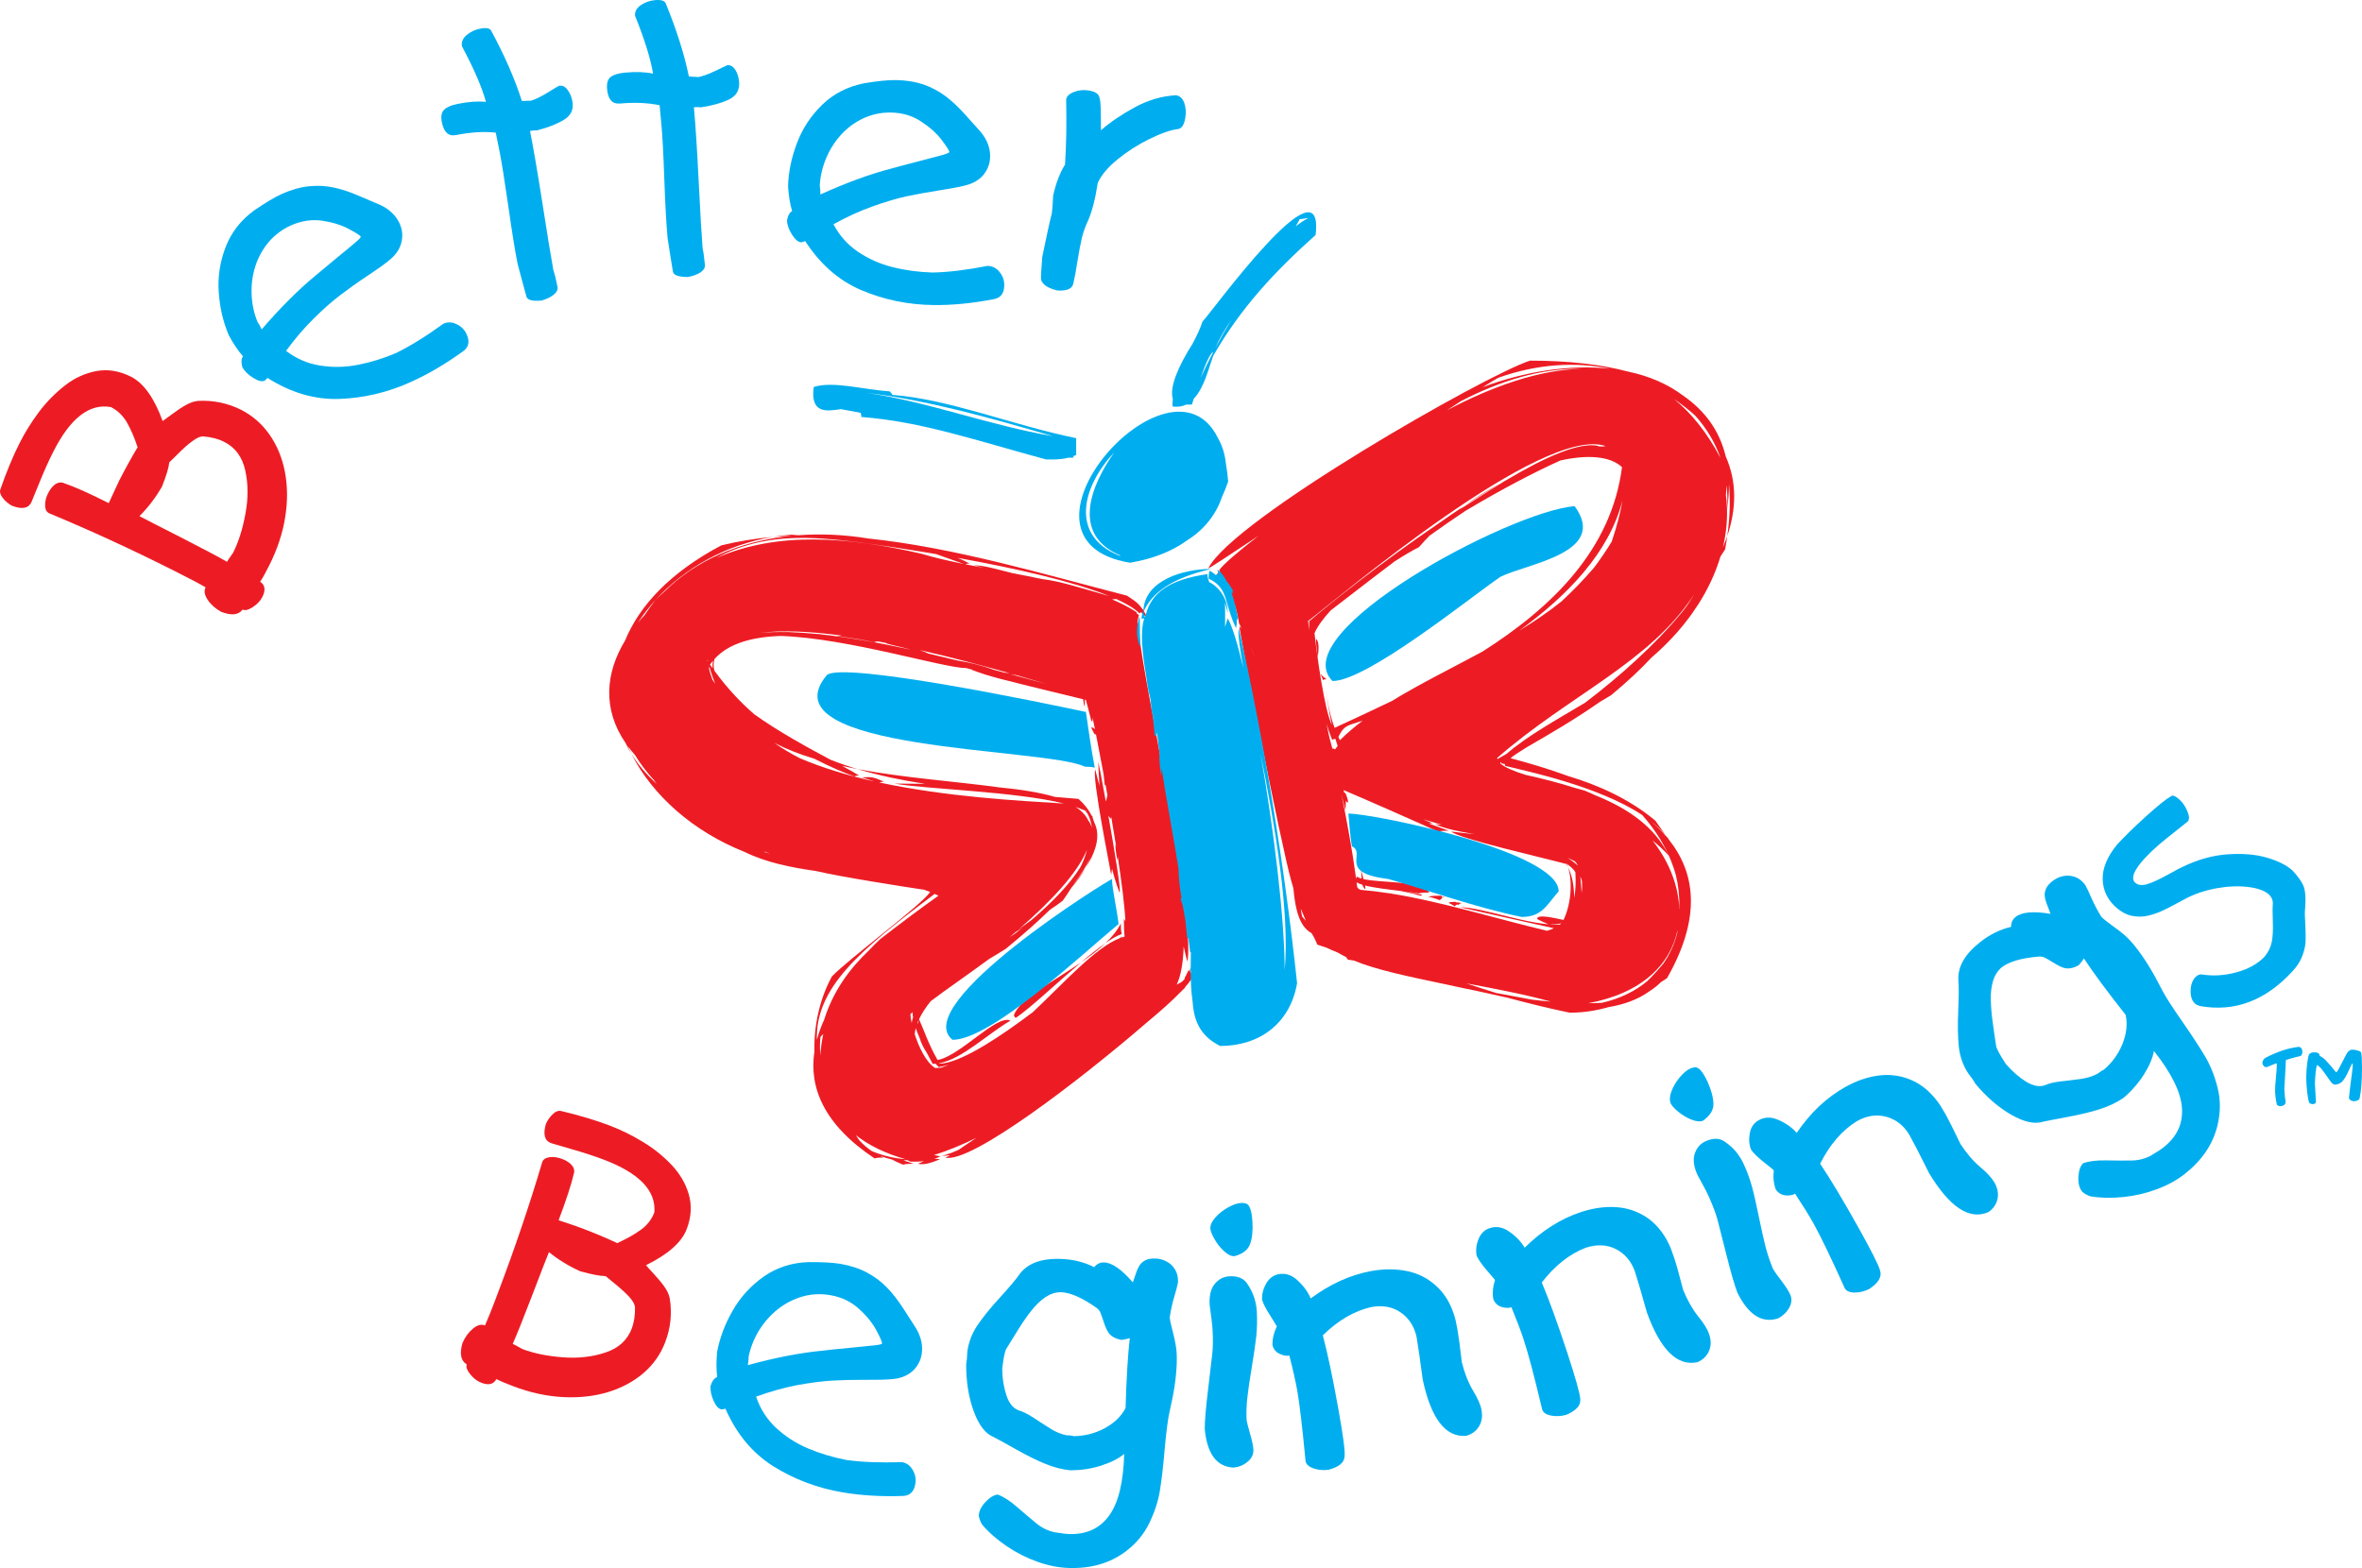 <?xml version="1.0" encoding="utf-8"?>
<!-- Generator: Adobe Illustrator 15.0.0, SVG Export Plug-In . SVG Version: 6.00 Build 0)  -->
<!DOCTYPE svg PUBLIC "-//W3C//DTD SVG 1.1//EN" "http://www.w3.org/Graphics/SVG/1.1/DTD/svg11.dtd">
<svg version="1.1" id="Layer_1" xmlns="http://www.w3.org/2000/svg" xmlns:xlink="http://www.w3.org/1999/xlink" x="0px" y="0px"
	 width="354.295px" height="235.257px" viewBox="0 0 354.295 235.257" enable-background="new 0 0 354.295 235.257"
	 xml:space="preserve">
<g>
	<g>
		<path fill-rule="evenodd" clip-rule="evenodd" fill="#7670B3" d="M192.705,36.445c0-0.394,0-0.652,0-0.924
			c0.258,0.129,0.659,0.271,1.054,0.394C193.364,36.051,192.963,36.187,192.705,36.445L192.705,36.445z"/>
		<path fill-rule="evenodd" clip-rule="evenodd" fill="#7670B3" d="M190.972,38.967c-0.395-0.137-0.789-0.266-1.189-0.395
			c0-0.673,0.537-0.401,1.855-0.401c0.136-0.394,0.265-0.795,0.401-1.189c0,0.258,0.129,0.538,0.265,0.918
			C191.773,38.171,191.372,38.573,190.972,38.967L190.972,38.967z"/>
		<path fill-rule="evenodd" clip-rule="evenodd" fill="#7670B3" d="M188.32,41.489c-0.258-0.129-0.394-0.272-0.53-0.272
			c0.401-0.129,0.803-0.258,1.196-0.394c0.137-0.53,0.258-1.067,0.401-1.591c0,0.401,0.129,0.803,0.258,1.333
			C189.123,40.823,188.722,41.087,188.32,41.489L188.32,41.489z"/>
		<path fill-rule="evenodd" clip-rule="evenodd" fill="#7670B3" d="M186.465,43.216c-0.137-0.545-0.137-0.925-0.137-1.326
			c0.137-0.136,0.28-0.271,0.409-0.271c0,0.394,0.129,0.795,0.265,1.196c0.265,0,0.537,0,0.788,0.129
			C187.267,42.944,186.866,43.073,186.465,43.216L186.465,43.216z"/>
		<path fill-rule="evenodd" clip-rule="evenodd" fill="#7670B3" d="M184.745,46.132c0-0.538,0-0.925,0.129-1.333
			c0.136,0.265,0.272,0.659,0.408,1.061C185.01,45.86,184.874,45.989,184.745,46.132L184.745,46.132z"/>
		<path fill-rule="evenodd" clip-rule="evenodd" fill="#7670B3" d="M183.82,47.586c0-0.522,0-0.925,0.13-1.333
			C183.82,46.662,183.82,47.064,183.82,47.586L183.82,47.586z"/>
		<path fill-rule="evenodd" clip-rule="evenodd" fill="#7670B3" d="M182.094,50.496c0-0.523,0-0.925,0.136-1.326
			c0.137,0.272,0.266,0.674,0.388,1.061C182.366,50.23,182.229,50.367,182.094,50.496L182.094,50.496z"/>
		<path fill-rule="evenodd" clip-rule="evenodd" fill="#7670B3" d="M181.163,52.085c0-0.522,0.136-0.924,0.271-1.325
			C181.299,51.162,181.163,51.563,181.163,52.085L181.163,52.085z"/>
		<g>
			<path fill-rule="evenodd" clip-rule="evenodd" fill="#7670B3" d="M180.374,53.547c0-1.06,0-2.12,0.137-3.052
				C180.374,51.427,180.374,52.488,180.374,53.547L180.374,53.547z"/>
			<path fill-rule="evenodd" clip-rule="evenodd" fill="#7670B3" d="M179.442,55.138c0-0.53,0-0.924,0.129-1.325
				C179.442,54.214,179.442,54.608,179.442,55.138L179.442,55.138z"/>
			<path fill-rule="evenodd" clip-rule="evenodd" fill="#7670B3" d="M178.519,57.13c0-0.667,0.129-1.197,0.266-1.72
				C178.647,55.933,178.519,56.463,178.519,57.13L178.519,57.13z"/>
			<path fill-rule="evenodd" clip-rule="evenodd" fill="#8ED3CF" d="M177.716,58.183c0-0.523,0-0.924,0.137-1.325
				C177.716,57.259,177.716,57.66,177.716,58.183L177.716,58.183z"/>
			<path fill-rule="evenodd" clip-rule="evenodd" fill="#8ED3CF" d="M122.848,59.774c2.257,0,4.643,0,7.028,0
				C127.49,59.774,125.104,59.774,122.848,59.774L122.848,59.774z"/>
			<path fill-rule="evenodd" clip-rule="evenodd" fill="#8ED3CF" d="M176.792,60.046c-0.136-0.401-0.265-0.803-0.265-1.204
				c0.129-0.122,0.265-0.258,0.4-0.387c0.129,0.265,0.266,0.659,0.53,1.061c0.137-0.272,0.258-0.53,0.395-0.674
				c0.136,0.401,0.265,0.803,0.401,1.204C177.716,60.046,177.193,60.046,176.792,60.046L176.792,60.046z"/>
			<path fill-rule="evenodd" clip-rule="evenodd" fill="#8ED3CF" d="M127.748,60.577c2.386,0,4.772,0,7.301,0
				C132.52,60.577,130.134,60.577,127.748,60.577L127.748,60.577z"/>
			<path fill-rule="evenodd" clip-rule="evenodd" fill="#8ED3CF" d="M133.05,61.5c2.393,0,4.772,0,7.293,0
				C137.822,61.5,135.443,61.5,133.05,61.5L133.05,61.5z"/>
		</g>
	</g>
	<g>
		<path fill="#ED1C24" d="M168.122,138.544c-0.502,1.031-1.311,2.014-2.301,2.955c0.942-0.657,1.777-1.143,2.438-1.364
			C168.122,139.605,168.122,139.082,168.122,138.544z"/>
		<path fill="#ED1C24" d="M165.821,141.5c-1.109,0.774-2.372,1.792-3.682,2.903C163.482,143.478,164.757,142.513,165.821,141.5z"/>
		<path fill="#ED1C24" d="M235.063,129.667c-0.029-0.008-0.065-0.018-0.097-0.027c0.079,0.137,0.157,0.275,0.229,0.422
			C235.151,129.93,235.114,129.785,235.063,129.667z"/>
		<path fill="#ED1C24" d="M152.087,152.337c0,0.129,0.143,0.25,0.265,0.394c2.222-1.507,6.189-5.277,9.787-8.329
			C157.824,147.375,152.835,149.933,152.087,152.337z"/>
		<path fill="#ED1C24" d="M225.281,72.404c-1.916,0.999-3.827,2.176-5.659,3.507C221.521,74.659,223.422,73.476,225.281,72.404z"/>
		<path fill="#ED1C24" d="M258.851,68.468c-0.892-3.73-3.015-6.776-6.348-9.086c-2.356-1.783-5.183-2.975-8.297-3.632
			c-4.091-1.083-8.99-1.643-14.702-1.643c-6.635,2.127-44.673,23.865-48.255,31.16c0.105,0.033,3.111-1.939,7.499-4.861
			c-3.007,2.336-5.339,4.316-5.931,5.205c0.068,0,0.13-0.026,0.196-0.038c-0.022,0.017-0.046,0.035-0.067,0.051
			c0.01,0.032,0.022,0.062,0.032,0.093c-0.16,0.158-0.328,0.318-0.483,0.473c0,0.129,0.122,0.266,0.272,0.523
			c0.146-0.116,0.303-0.242,0.452-0.362c0.758,1.768,2.062,3.366,2.643,7.218c0.076,0.114,0.145,0.239,0.218,0.357
			c-0.001,0.065,0.022,0.2,0.08,0.431c-0.09-0.162-0.178-0.329-0.269-0.48c-0.119,0.247,6.252,32.964,7.812,38.347
			c0.099,0.362,0.201,0.708,0.304,1.05c0.396,4.53,1.412,5.965,2.757,6.767c0.136,0.261,0.282,0.513,0.425,0.767
			c0.137,0.31,0.268,0.622,0.417,0.924c0.441,0.145,0.902,0.296,1.356,0.446c0.535,0.257,1.104,0.502,1.699,0.738
			c0.398,0.238,0.816,0.464,1.255,0.678c0.092,0.125,0.183,0.251,0.274,0.388c0.291,0.036,0.595,0.091,0.89,0.132
			c3.354,1.384,7.822,2.324,13.946,3.606c1.428,0.319,2.875,0.624,4.321,0.914c1.501,0.322,3.099,0.675,4.774,1.056
			c3.096,0.823,6.219,1.607,9.335,2.245c2.013,0,3.924-0.289,5.799-0.827c2.196-0.375,4.34-1.068,6.198-2.414
			c0.634-0.403,1.193-0.85,1.685-1.343c0.302-0.194,0.602-0.377,0.906-0.583c5.21-9.12,4.239-15.787,0.334-20.73
			c-0.175-0.257-0.359-0.51-0.564-0.757c0.07,0.102,0.143,0.21,0.214,0.315c-0.693-0.824-1.477-1.595-2.319-2.323
			c0.799,0.63,1.514,1.297,2.105,2.008c-0.665-0.96-1.276-1.788-1.525-2.164c-3.822-3.198-8.518-5.333-13.087-6.688
			c-2.955-1.087-5.924-1.958-8.615-2.67c0.309-0.31,1.235-0.916,2.435-1.655c3.281-1.888,7.455-4.325,10.917-6.771
			c0.577-0.342,1.144-0.689,1.724-1.031c2.51-2.087,4.455-3.924,6.056-5.643c1.401-1.199,2.666-2.455,3.811-3.75
			c0.035-0.033,0.072-0.069,0.107-0.102c0.012-0.019,0.021-0.037,0.032-0.055c3.101-3.55,5.243-7.393,6.391-11.246
			c0.229-0.356,0.454-0.708,0.699-1.08c0.128-0.682,0.231-1.344,0.325-1.998c-0.19,0.563-0.412,1.127-0.649,1.691
			c0.453-1.915,0.655-3.819,0.614-5.682c0.201-1.327,0.299-2.6,0.292-3.816c0.216,2.339,0.151,4.931-0.257,7.807
			C260.455,76.361,260.562,72.308,258.851,68.468z M253.018,90.906c-0.219,0.292-0.436,0.583-0.667,0.875
			c-4.089,4.961-9.329,9.643-14.576,13.641c-4.354,2.603-8.731,5.011-11.788,7.677c-0.459,0.263-0.914,0.523-1.368,0.781
			c-0.012-0.054-0.043-0.107-0.043-0.162c10.8-9.437,22.96-14.343,29.56-24.576C253.778,89.739,253.406,90.328,253.018,90.906z
			 M251.569,140.03c-0.414,1.62-1.099,3.137-2.043,4.499c-0.697,0.857-1.492,1.736-2.407,2.643c-1.8,1.517-4.087,2.659-6.852,3.286
			c-0.674,0.027-1.347,0.055-2.026,0.057c8.09-1.498,12.338-5.868,13.394-11.008C251.61,139.683,251.597,139.851,251.569,140.03z
			 M234.236,90.218c-1.976,1.593-4.131,3.05-6.384,4.42c7.288-5.289,13.499-11.716,15.52-19.566
			c-0.289,1.742-0.819,3.794-1.615,6.182c-0.723,1.198-1.594,2.489-2.627,3.877C237.601,86.924,235.961,88.613,234.236,90.218z
			 M198.98,108.634c0.26,0.796,0.535,1.582,0.832,2.348c0.166-0.085,0.331-0.112,0.495-0.124c0.104,0.351,0.218,0.704,0.337,1.056
			c-0.137,0.173-0.273,0.347-0.395,0.522c-0.129-0.129-0.258-0.129-0.395-0.129c-0.158-0.549-0.297-1.083-0.437-1.617
			C199.271,110.002,199.126,109.317,198.98,108.634z M200.749,110.554c0.906-1.755,1.186-1.622,3.641-2.425
			c-1.231,0.93-2.379,1.901-3.409,2.931C200.895,110.889,200.827,110.723,200.749,110.554z M234.05,69.09
			c4.067-0.914,7.473-0.667,9.247,0.994c-1.581,12.32-10.414,21.002-20.952,27.687c-4.65,2.508-9.406,4.847-13.608,7.421
			c-2.932,1.418-5.817,2.744-8.554,4.008c-0.89-2.403-1.119-4.508-1.337-6.099c0.184,1.43,0.431,3.46,0.93,5.679
			c-1.106-2.253-2.221-10.331-2.604-13.775c0.437-1.014,1.273-2.17,2.435-3.429c2.48-1.887,5.819-4.513,9.573-7.34
			c1.409-0.906,2.69-1.662,3.666-2.149c0.503-0.584,1.028-1.153,1.571-1.707c1.759-1.262,3.555-2.511,5.356-3.71
			C224.867,73.623,229.957,70.922,234.05,69.09z M201.231,119.257c-0.001-0.005-0.001-0.009-0.001-0.014
			c0.182,0.778,0.378,1.556,0.574,2.335c0.053-0.69,0.08-1.078,0.064-1.418c0.057,0.061,0.097,0.11,0.165,0.179
			c0.4,0.394,0-0.925-0.266-1.455c-0.021,0.061-0.06,0.107-0.102,0.15c-0.039-0.147-0.083-0.311-0.135-0.501
			c4.636,1.985,9.407,4.105,14.18,6.227c0.537-0.129,1.061-0.129,1.59-0.129c-1.068-0.381-2.047-0.736-2.969-1.08
			c0.161-0.023,0.337-0.031,0.562-0.031c-0.498-0.196-0.964-0.397-1.435-0.598c0.919,0.28,1.853,0.551,2.791,0.813
			c-0.406-0.037-0.733-0.062-0.962-0.079c1.37,0.67,3.48,1.09,5.863,1.484c-1.127-0.101-2.279-0.217-3.449-0.381
			c1.044,1.059,13.813,3.923,17.264,4.881c-0.021-0.037-0.048-0.066-0.07-0.102c0.651,0.416,1.136,0.852,1.407,1.318
			c0.096,1.514,0.026,2.789-0.172,3.875c-0.028-1.948-0.353-3.477-0.937-4.669c0.648,1.948,0.579,5.35-0.669,7.959
			c-1.318-0.272-3.969-0.932-3.969-0.144c0.537,0.272,1.061,0.545,1.727,0.803c0.826,0,1.367-0.003,1.917-0.152
			c-0.078,0.069-0.156,0.139-0.238,0.202c-4.556,0.156-11.583-2.615-14.955-2.615c4.601,1.052,9.335,2.098,14.069,3.15
			c-0.321,0.155-0.659,0.285-1.019,0.383c-7.722-1.83-15.69-4.338-23.282-5.566c-0.056-0.013-0.117-0.032-0.172-0.045
			c-0.089-0.007-0.169-0.013-0.255-0.019c-1.442-0.225-2.871-0.4-4.281-0.516c-0.239-0.102-0.387-0.233-0.485-0.411
			c-0.03-0.239-0.063-0.478-0.095-0.717c0.223,0.136,0.518,0.258,0.876,0.368c0.065,0.232,0.159,0.367,0.32,0.584
			c0.157,0.157,0.149-0.075,0.068-0.476c1.378,0.355,3.394,0.584,5.354,0.822c0.977,0.201,1.953,0.411,2.925,0.707
			c0.567-0.104,0.641-0.121-2.209-0.619c0.689,0.086,1.36,0.176,1.979,0.275c0.53-0.129,1.054-0.129,1.591-0.129
			c-1.159-1.844-7.114-1.382-9.874-2.017c-0.127-0.479-0.268-0.98-0.357-1.352c0.031,0.545,0.055,0.953,0.078,1.274
			c-0.286-0.082-0.54-0.174-0.724-0.292c-0.056,0.114-0.079,0.227-0.097,0.339C202.845,127.59,202.072,123.389,201.231,119.257z
			 M237.251,133.991c-0.06-0.747-0.135-1.571-0.203-2.494c0.099,0.242,0.181,0.496,0.244,0.76
			C237.331,132.814,237.318,133.398,237.251,133.991z M240.701,67.012c-0.336-0.038-0.688-0.053-1.062-0.042
			c0.056-0.015,0.121-0.038,0.175-0.052c-2.782-0.685-7.968,1.603-13.799,5.074c-0.245,0.138-0.487,0.27-0.734,0.412
			c0.09-0.047,0.18-0.088,0.271-0.134c-1.249,0.752-2.523,1.555-3.81,2.394c-0.945,0.584-1.894,1.186-2.842,1.801
			c0.241-0.183,0.478-0.376,0.722-0.554c-1.325,0.874-2.647,1.78-3.952,2.701c-8.303,5.642-16.017,11.793-19.311,14.608
			c0,0.429,0.021,0.889,0.038,1.343c-0.063-0.462-0.131-0.926-0.188-1.386c4.561-3.469,35.227-29.563,44.675-26.235
			c-0.14-0.006-0.263-0.025-0.41-0.025C240.545,66.948,240.624,66.98,240.701,67.012z M219.955,147.538
			c4.484,0.838,8.902,1.685,12.673,2.736c-0.935-0.08-1.872-0.177-2.812-0.292c-1.709-0.313-3.514-0.642-5.373-0.996
			C222.957,148.532,221.453,148.042,219.955,147.538z M235.154,128.707c0.358,0.167,0.718,0.337,1.077,0.517
			c0.177,0.178,0.326,0.412,0.462,0.668C236.243,129.469,235.725,129.075,235.154,128.707z M217.059,61.54
			c0.729-0.479,1.425-0.933,2.077-1.357c5.812-3.004,11.854-4.941,18.155-4.858C230.848,55.463,223.897,57.954,217.059,61.54z
			 M250.432,128.636c0.086,0.187,0.163,0.38,0.242,0.573c0.13,0.328,0.254,0.656,0.365,0.985c0.065,0.199,0.128,0.4,0.187,0.604
			c0.046,0.149,0.093,0.298,0.134,0.447c0.381,1.502,0.571,3.156,0.545,4.985c0,0.001,0,0.002,0,0.003
			c-0.001,0.077-0.011,0.161-0.013,0.238c-0.093-3.507-1.494-7.159-4.016-10.368c0.897,0.718,1.72,1.474,2.439,2.271
			C250.354,128.461,250.395,128.549,250.432,128.636z M251.108,59.875c1.184,0.807,2.238,1.636,3.169,2.483
			c1.666,1.846,2.954,3.974,3.781,6.322C256.025,64.852,253.685,61.967,251.108,59.875z M244.904,56.423
			c0.025,0.007,0.051,0.012,0.076,0.019c0.029,0.014,0.058,0.028,0.087,0.042C245.013,56.464,244.959,56.441,244.904,56.423z
			 M241.507,55.324c-6.009-0.671-12.779,0.39-19.105,2.761c1.26-0.792,2.123-1.308,2.453-1.449
			C230.68,54.572,236.428,54.27,241.507,55.324z M188.196,98.709c-0.229-0.696-0.469-1.37-0.703-1.985
			C187.748,97.354,187.979,98.021,188.196,98.709z M195.306,137.492c-0.069-0.384-0.139-0.777-0.207-1.175
			c0.072,0.169,0.147,0.337,0.223,0.5c0.175,0.45,0.357,0.892,0.548,1.328C195.679,137.928,195.475,137.717,195.306,137.492z
			 M250.298,128.334c-2.083-4.262-6.052-7.029-11.051-9.034c-0.505-0.24-1.021-0.469-1.554-0.682
			c-0.449-0.139-0.978-0.284-1.552-0.434c-2.317-0.744-4.795-1.374-7.367-1.945c-1.658-0.521-3.044-1.086-3.73-1.702
			c-0.001-0.038-0.004-0.085-0.004-0.117c0.03-0.019,0.07-0.042,0.102-0.061c0.038,0.061,0.073,0.114,0.113,0.196
			c0.155,0.021,0.309,0.051,0.464,0.073c0.017,0.092,0.019,0.17,0.045,0.272c3.224,0.808,13.939,3.01,20.557,7.374
			C248.034,124.19,249.356,126.241,250.298,128.334z M259.047,76.394c-0.018-0.703-0.075-1.397-0.163-2.085
			c0.04-0.498,0.08-0.994,0.104-1.509C259.113,73.962,259.142,75.16,259.047,76.394z"/>
		<path fill="#ED1C24" d="M174.993,116.892c0.137,1.455,0.272,2.924,0.523,4.378C175.925,119.537,175.13,117.817,174.993,116.892z"
			/>
		<path fill="#ED1C24" d="M179.235,145.387c-0.202,0.202-0.422,0.42-0.659,0.654c-0.041-0.224-0.058-0.422-0.058-0.604
			c-0.075,0.112-0.15,0.226-0.225,0.339c0.023-0.119,0.038-0.232,0.038-0.339c-0.159,0.319-0.317,0.649-0.476,0.997
			c-0.044,0.067-0.089,0.133-0.133,0.201c0,0.031,0.006,0.062,0.008,0.092c-0.034,0.078-0.067,0.153-0.101,0.235
			c-0.119,0.115-0.243,0.234-0.367,0.354c-0.251,0.129-0.502,0.265-0.756,0.408c0.638-1.343,0.959-3.307,1.042-5.714
			c0.304,1.354,0.511,2.175,0.567,2.231c0.415-2.575-0.255-8.343-1.321-14.942c0.344-0.881-0.492-4.621-0.606-4.854
			c0.061,0.74,0.12,1.51,0.182,2.291c-0.198-1.16-0.405-2.334-0.618-3.513c-1.836-11.368-4.488-23.481-5.137-29.873
			c0.051-0.353,0.126-0.708,0.222-1.061c-0.083-0.083-0.199-0.171-0.332-0.261c-0.004-0.058-0.009-0.12-0.012-0.176
			c-1.094-0.723-2.346-1.354-3.694-1.923c0.21-0.027,0.42-0.052,0.629-0.058c1.553,0.7,2.753,1.419,3.487,2.153
			c0.06-0.06,0.154-0.12,0.259-0.182c0.125,0.16,0.249,0.333,0.371,0.533c0.137,0,0.266,0,0.401,0
			c-0.139-0.278-0.275-0.519-0.41-0.732c0.013-0.007,0.025-0.014,0.038-0.021c-0.932-1.182-0.932-1.182-2.522-2.249
			c-12.575-3.251-25.879-7.215-38.738-8.572c-3.74-0.606-7.284-0.743-10.596-0.496c-0.378-0.033-0.734-0.062-1.028-0.083
			c-0.931,0.066-1.844,0.188-2.748,0.336c0.96-0.086,1.927-0.141,2.897-0.182c-8.085,0.78-14.694,3.913-19.132,8.34
			c-0.46,0.41-0.917,0.831-1.364,1.279c4.291-4.706,10.507-8.281,17.6-9.437c-2.622,0.236-5.205,0.643-7.734,1.262
			c-7.716,4.081-12.311,9.077-14.453,14.295c-2.915,4.812-3.441,10.241,0.086,15.375c0.257,0.539,0.535,1.074,0.858,1.601
			c-0.196-0.387-0.379-0.778-0.552-1.171c0.338,0.461,0.706,0.92,1.112,1.375c0.785,1.294,1.723,2.536,2.801,3.719
			c0.147,0.195,0.296,0.391,0.452,0.59c-1.582-1.424-2.849-2.938-3.813-4.513c3.188,6.291,9.316,11.688,16.999,14.733
			c3.176,1.559,6.892,2.321,10.72,2.863c3.657,0.867,13.097,2.344,16.231,2.813c0.295,0.104,0.585,0.215,0.872,0.331
			c-1.42,2.067-12.162,9.976-14.734,12.666c-1.787,3.25-2.719,7.278-2.627,11.256c-0.822,5.426,1.411,10.983,9.033,16.05
			c0.401-0.129,0.795-0.129,1.333-0.129c-0.196-0.082-0.373-0.184-0.559-0.275c0.587,0.223,1.198,0.419,1.842,0.577
			c0.496,0.256,1.002,0.508,1.633,0.759c0.523-0.129,1.061-0.129,1.591-0.129c-0.657-0.237-1.126-0.389-1.511-0.488
			c0.186-0.023,0.371-0.048,0.558-0.071c0.161,0.079,0.306,0.153,0.473,0.235c0.491,0,1.204,0.032,2.038-0.068
			c-0.282,0.114-0.575,0.247-0.898,0.393c1.06,0.25,2.257-0.273,3.31-0.674c-0.305-0.06-0.579-0.081-0.838-0.077
			c0.296-0.101,0.596-0.216,0.902-0.368c-0.013-0.003-0.025-0.005-0.039-0.008c0.07-0.017,0.141-0.027,0.211-0.045
			c-0.093,0.01-0.184,0.022-0.277,0.032c-0.295-0.059-0.585-0.115-0.866-0.17c2.068-0.648,4.195-1.526,6.342-2.58
			c-1.037,0.717-1.94,1.328-2.674,1.808c-0.76,0.348-1.381,0.58-1.82,0.668c0.081-0.008,0.17-0.028,0.253-0.039
			c-0.319,0.096-0.638,0.202-0.958,0.281c0.421-0.044,0.844-0.077,1.265-0.118c-0.326,0.191-0.57,0.319-0.7,0.358
			c3.831,0.948,20.377-11.754,30.255-20.3c2.013-1.665,3.733-3.204,4.987-4.501c0.288-0.276,0.562-0.542,0.805-0.785
			c-0.005-0.005-0.072,0.037-0.169,0.101C178.818,146.92,179.407,145.939,179.235,145.387z M140.258,160.233
			c-1.358-0.876-2.424-3.115-3.056-5.072c0.029-0.298,0.082-0.599,0.161-0.901c0.159,0.471,0.359,0.961,0.577,1.463
			c0.208,0.711,0.554,1.445,1.061,2.205c0.285,0.55,0.582,1.111,0.899,1.696c0.145,0,0.291-0.018,0.436-0.03
			c0.155,0.167,0.296,0.333,0.467,0.503c0.438-0.058,0.944-0.187,1.495-0.366c-0.423,0.19-0.796,0.341-1.121,0.454
			C140.871,160.214,140.564,160.233,140.258,160.233z M164.203,110.179c0.065,0,0.129,0,0.192,0c0.342,1.74,0.731,3.766,1.136,5.945
			c0.052,0.563,0.119,1.127,0.184,1.692c0.047,0,0.085-0.021,0.117-0.056c0.092,0.504,0.185,1.013,0.276,1.526
			c-0.04,0.32-0.147,0.637-0.235,0.967c-0.592-3.271-1.089-5.867-1.133-5.962c0.026,1.022,0.086,2.247,0.182,3.586
			c-0.251-0.924-0.476-1.743-0.633-2.396c-0.53,1.075,2.25,14.853,2.386,15.777c0.055-0.297,0.095-0.604,0.127-0.917
			c0.326,1.266,0.697,2.469,1.12,3.56c0.293,0-0.708-6.101-1.663-11.497c0.109,0.146,0.232,0.293,0.388,0.449
			c0.014-0.113,0.025-0.211,0.036-0.305c0.263,1.53,0.518,3.061,0.755,4.554c-0.074-0.253-0.139-0.442-0.139-0.531
			c0,0.789,0.143,1.591,0.28,2.516c0.05-0.234,0.064-0.458,0.063-0.676c0.601,3.906,1.05,7.437,1.164,9.809
			c-0.062-0.128-0.133-0.246-0.225-0.341c0,0.845,0.011,1.696,0.102,2.641c-0.184,0.047-0.371,0.103-0.56,0.171
			c0.082-0.111,0.169-0.226,0.243-0.333c-0.127,0.127-0.266,0.263-0.403,0.397c-3.661,1.419-8.155,6.489-13.044,11.104
			c-2.464,1.863-4.935,3.591-7.17,4.937c-0.071,0.042-0.143,0.085-0.212,0.126c-0.146,0.087-0.289,0.169-0.432,0.252
			c-0.131,0.077-0.261,0.152-0.39,0.227c-2.366,1.339-4.401,2.174-5.783,2.174c-0.012-0.02-0.021-0.038-0.032-0.057
			c3.436-0.643,7.16-4.335,10.665-6.391c-2.027-1.014-7.563,5.34-10.939,5.905c-1.417-2.516-1.968-4.329-2.771-6.116
			c0.422-0.898,1.024-1.808,1.762-2.717c2.198-1.667,5.385-3.845,8.748-6.319c1.003-0.602,1.885-1.128,2.513-1.536
			c2.592-2.122,4.782-4.064,6.601-5.844c0.829-0.551,1.505-1.023,1.954-1.392c0.478-0.688,0.909-1.339,1.306-1.962
			c0.832-0.945,1.56-1.927,2.119-2.961c-0.494,0.777-1.109,1.606-1.825,2.478c0.033-0.053,0.063-0.105,0.096-0.158
			c1.04-1.313,1.882-2.627,2.448-3.921c-0.197,0.546-0.438,1.08-0.719,1.601c1.811-2.849,2.146-5.07,1.275-6.805
			c-0.056-0.193-0.124-0.385-0.2-0.576c-0.023-0.114-0.044-0.227-0.073-0.342c-0.034-0.038-0.088-0.072-0.125-0.108
			c-0.424-0.863-1.069-1.697-1.967-2.492c-1.183-0.106-2.355-0.203-3.527-0.299c-2.268-0.661-5.084-1.12-8.352-1.43
			c-6.587-0.904-14.204-1.415-21.248-2.738c3.227,0.967,6.603,1.665,10.095,2.203c-1.478-0.023-2.995-0.035-4.561-0.035
			c4.454,0.823,18.131,1.171,25.412,2.992c-6.774-0.415-17.544-0.983-27.682-3.158c0.222-0.089,0.447-0.106,0.673-0.106
			c-1.855-0.932-2.25-0.659-3.31-0.659c0.596,0.2,1.218,0.401,1.879,0.605c-3.943-0.88-7.76-2.02-11.193-3.49
			c-1.307-0.673-2.57-1.424-3.794-2.279c1.838,0.946,3.848,1.722,5.979,2.366c2.371,1.213,4.536,2.15,6.061,2.669
			c0.129-0.144,0.401-0.144,0.673-0.144c-0.529-0.342-1.425-0.834-2.555-1.44c0.767,0.169,1.54,0.33,2.323,0.477
			c-1.384-0.415-2.737-0.885-4.064-1.408c-3.354-1.795-7.848-4.24-11.448-6.831c-2.129-1.844-4.123-3.998-5.964-6.519
			c-0.166-0.612-0.167-1.206,0.015-1.777c2.104-2.32,5.625-3.308,9.942-3.447c10.17,0.347,24.327,4.807,27.835,4.824
			c0.315,0.084,0.625,0.167,0.938,0.25c-0.04,0.008-0.08,0.007-0.12,0.016c2.888,1.05,2.924,1.062,16.698,4.408
			c0.087,0.729,0.28,1.916,0.248,0.06c0.054,0.013,0.103,0.025,0.156,0.038c0.272,0.932,0.53,1.992,0.795,3.06
			c0.164,0.244,0.226,0.334,0.218-0.411c0.109,0.539,0.227,1.124,0.354,1.767c-0.145-0.174-0.327-0.295-0.572-0.295
			C163.802,109.391,163.938,109.778,164.203,110.179z M152.287,140.039c-0.279,0.187-0.557,0.373-0.837,0.558
			c0.295-0.249,0.59-0.5,0.883-0.751c0.347-0.228,0.687-0.451,1.022-0.668C153,139.466,152.646,139.753,152.287,140.039z
			 M162.267,121.346c0.231,0.122,0.473,0.238,0.689,0.369c0.02,0.033,0.03,0.066,0.048,0.099c-0.122-0.072-0.23-0.147-0.367-0.216
			c0.178,0.139,0.322,0.291,0.477,0.438c0.367,0.699,0.582,1.418,0.663,2.153c-0.121-0.413-0.296-0.788-0.55-1.11
			c-0.358-0.754-0.973-1.431-1.884-2.015c0.482,0.167,0.919,0.344,1.294,0.533C162.525,121.51,162.389,121.431,162.267,121.346z
			 M106.082,99.138c0.022-0.044,0.055-0.081,0.079-0.124c0.005,0.026,0.014,0.051,0.02,0.077c-0.028,0.035-0.059,0.066-0.086,0.102
			C106.091,99.174,106.084,99.157,106.082,99.138z M106.353,100.343c0.016-0.119,0.028-0.24,0.052-0.354
			c0.241,0.911,0.529,1.781,0.885,2.59c-0.144-0.195-0.287-0.399-0.43-0.601C106.661,101.449,106.492,100.904,106.353,100.343z
			 M106.497,99.71c0.138-0.206,0.303-0.385,0.458-0.573c-0.08,0.361-0.102,0.73-0.073,1.105
			C106.755,100.063,106.624,99.893,106.497,99.71z M151.584,101.158c0.275,0.045,0.572,0.092,0.88,0.14
			c1.618,0.462,3.146,0.908,4.562,1.326C155.378,102.18,153.548,101.683,151.584,101.158z M150.685,100.918
			c-0.537-0.143-1.083-0.287-1.637-0.432c-1.784-0.663-3.766-1.134-5.429-1.388c-1.419-0.351-2.866-0.697-4.324-1.033
			c-0.433-0.197-0.89-0.377-1.357-0.539c4.71,1.069,9.355,2.308,13.499,3.479C151.179,100.97,150.932,100.944,150.685,100.918z
			 M114.762,127.783c0.239,0.096,0.48,0.19,0.721,0.284c-0.28-0.077-0.557-0.158-0.833-0.239
			C114.688,127.804,114.725,127.792,114.762,127.783z M163.051,127.478c-0.229,0.909-0.561,1.779-0.985,2.614
			c-1.657,2.655-4.326,5.356-7.334,7.932c-0.596,0.449-1.205,0.89-1.823,1.322C157.476,135.367,161.583,131.096,163.051,127.478z
			 M137.791,153.059c-0.035,0.185-0.068,0.37-0.085,0.557c-0.022-0.074-0.038-0.15-0.059-0.225
			C137.691,153.281,137.741,153.17,137.791,153.059z M131.123,96.351c0.148-0.077,0.343-0.107,0.553-0.122
			c0.446,0.083,0.893,0.168,1.341,0.256c-0.057-0.002-0.117-0.005-0.167-0.005c0.444,0.22,2.123,0.524,3.751,0.982
			c-4.649-1.01-9.329-1.855-13.6-2.303c0.061,0,0.108-0.005,0.176-0.005c-0.251-0.016-0.497-0.033-0.748-0.049
			c-1.324-0.129-2.604-0.217-3.829-0.258c-0.42-0.029-0.853-0.058-1.262-0.086c0.28,0.023,0.564,0.051,0.845,0.075
			c-1.546-0.038-3.008-0.006-4.337,0.128c3.48-0.453,7.792-0.229,12.436,0.398c-0.238,0.017-0.479,0.035-0.726,0.051
			C127.404,95.684,129.267,95.95,131.123,96.351z M123.49,155.136c-0.188,0.863-0.318,1.723-0.387,2.578
			c-0.024-0.045-0.045-0.086-0.069-0.132c0.021,0.083,0.04,0.158,0.06,0.239c-0.013,0.167-0.032,0.335-0.04,0.502
			c-0.089-0.956-0.084-1.879,0.02-2.767C123.213,155.417,123.352,155.277,123.49,155.136z M136.871,151.87
			c0.014,0.252,0.04,0.509,0.083,0.771c-0.09,0.272-0.161,0.548-0.211,0.828c-0.117-0.551-0.182-1.015-0.182-1.317
			C136.64,152.072,136.747,151.976,136.871,151.87z M156.315,86.878c-1.464-0.311-2.941-0.6-4.417-0.878
			c-2.344-0.583-4.297-1.185-5.794-1.185c0.495,0.119,1.019,0.26,1.526,0.389c-0.952-0.179-1.886-0.359-2.802-0.542
			c0.141-0.099,0.371-0.112,0.602-0.112c-0.525-0.297-1.132-0.585-1.774-0.851c8.625,1.56,17.355,3.538,22.743,5.732
			C162.782,88.417,159.079,87.188,156.315,86.878z M128.72,81.352c3.506,0.472,7.538,1.073,11.708,1.782
			c1.355,0.489,2.729,0.978,4.117,1.472c-2.263-0.458-4.395-0.942-6.264-1.51c-10.962-2.544-21.652-3.418-30.82,0.619
			C114.544,79.846,121.885,80.504,128.72,81.352z M98.344,89.996c-0.609,0.775-1.165,1.542-1.67,2.301
			c-0.342,0.367-0.668,0.742-0.983,1.121C96.462,92.227,97.354,91.082,98.344,89.996z M107.333,124.758c0.001,0,0.001,0,0.002,0.001
			c0,0,0.001,0.001,0.001,0.001C107.336,124.76,107.334,124.759,107.333,124.758z M140.196,134.117
			c0.191,0.085,0.38,0.172,0.567,0.263c-2.95,2.101-5.883,4.305-8.716,6.508c-0.57,0.523-1.115,1.072-1.643,1.635
			c-3.01,2.865-5.413,6.135-6.788,10.481c-0.455,0.992-0.815,1.995-1.087,3.005C122.314,148.158,128.943,142.575,140.196,134.117z
			 M128.927,171.121c-0.189-0.275-0.383-0.553-0.563-0.822c1.901,1.508,4.364,2.74,7.439,3.61c-1.667-0.12-3.345-0.502-5.034-1.203
			C130.083,172.241,129.472,171.709,128.927,171.121z"/>
		<path fill="#ED1C24" d="M174.198,111.726c0.136,1.189,0.265,2.387,0.401,3.576C175.266,115.968,174.864,114.371,174.198,111.726z"
			/>
		<path fill="#ED1C24" d="M198.458,102.046c0.13-0.136,0.259-0.136,0.531-0.136c-0.401-0.265-0.674-0.522-0.925-0.788
			C198.187,101.388,198.315,101.646,198.458,102.046z"/>
		<path fill="#ED1C24" d="M218.606,135.714c-0.017-0.016-0.03-0.033-0.047-0.05c0.065,0.033,0.133,0.068,0.197,0.101
			c0.143-0.129,0.272-0.266,0.53-0.266c-0.358-0.092-0.649-0.115-0.926-0.125c-0.006-0.023-0.027-0.045-0.027-0.069
			c-0.394,0-0.796,0-1.061,0.144c0.265,0.136,0.53,0.265,0.932,0.522C218.334,135.843,218.47,135.714,218.606,135.714z"/>
		<path fill="#ED1C24" d="M215.948,135.055c0.248-0.168,0.332-0.24,0.336-0.359c0.164-0.071,0.328-0.128,0.488-0.128
			c-0.186,0-0.342,0-0.502,0c-0.015-0.053-0.03-0.107-0.058-0.186c-0.651,0-1.318,0-1.978,0.136
			C214.759,134.654,215.289,134.783,215.948,135.055z"/>
		<path fill="#ED1C24" d="M176.979,129.882c0.4,2.787,0.803,5.703,1.203,8.619C178.705,135.306,177.379,131.602,176.979,129.882z"/>
		<path fill="#ED1C24" d="M141.945,173.192c-0.163,0.015-0.331,0.037-0.483,0.037C141.584,173.248,141.751,173.23,141.945,173.192z"
			/>
		<path fill="#ED1C24" d="M197.663,98.73c0.129-1.326,0.258-2.379-0.272-2.917C197.391,96.745,197.534,97.669,197.663,98.73z"/>
		<path fill="#ED1C24" d="M100.672,174.706c-1.282-1.332-2.715-2.479-4.349-3.447c-1.605-0.98-3.274-1.783-5.009-2.443
			c-2.042-0.766-4.442-1.482-7.193-2.141c-0.365-0.072-0.76,0.064-1.175,0.457c-0.416,0.381-0.781,0.867-1.061,1.484
			c-0.458,1.568-0.193,2.529,0.76,2.887c0.086,0.021,1.067,0.322,2.98,0.875c1.898,0.543,3.532,1.074,4.894,1.59
			c5.338,2.014,7.889,4.65,7.638,7.91c-0.401,1.061-1.075,1.949-2.028,2.629c-0.96,0.703-2.142,1.361-3.54,2
			c-1.655-0.768-3.41-1.52-5.252-2.207c-0.587-0.223-1.289-0.467-2.106-0.746c-0.824-0.264-1.304-0.436-1.44-0.473
			c1.146-3.059,1.899-5.344,2.25-6.871c0.172-0.486,0.101-0.945-0.243-1.354c-0.337-0.408-0.831-0.73-1.49-0.982
			c-0.659-0.242-1.29-0.336-1.87-0.258c-0.573,0.08-0.946,0.316-1.097,0.709c-1.862,6.307-4.076,12.834-6.627,19.59
			c-0.96,2.572-1.634,4.213-1.963,4.943c-0.559-0.223-1.161-0.064-1.806,0.48c-0.652,0.529-1.182,1.254-1.576,2.17
			c-0.458,1.592-0.25,2.658,0.645,3.203c-0.144,0.373,0.036,0.875,0.53,1.49c0.494,0.602,1.046,1.033,1.676,1.262
			c1.082,0.416,1.82,0.229,2.236-0.559c0.544,0.287,1.396,0.645,2.55,1.082c2.551,0.967,5.044,1.504,7.487,1.625
			c2.443,0.123,4.708-0.135,6.785-0.773c2.071-0.645,3.848-1.611,5.316-2.895c1.469-1.281,2.529-2.822,3.196-4.6
			c0.81-2.121,1.031-4.291,0.673-6.533c-0.122-0.596-0.387-1.184-0.81-1.771c-0.415-0.586-0.953-1.232-1.619-1.955
			c-0.666-0.709-1.031-1.139-1.132-1.268c3.324-1.627,5.353-3.434,6.104-5.41c0.695-1.826,0.788-3.561,0.308-5.223
			C102.829,177.528,101.947,176.038,100.672,174.706z M94.768,199.325c-0.673,1.727-1.963,2.943-3.933,3.59
			c-1.949,0.658-4.113,0.908-6.441,0.723c-2.336-0.18-4.342-0.594-6.04-1.24c-0.76-0.43-1.24-0.688-1.447-0.766
			c0.63-1.418,1.604-3.855,2.93-7.316c1.318-3.453,2.157-5.617,2.508-6.455c1.375,1.117,2.945,2.086,4.708,2.881
			c1.727,0.473,2.995,0.717,3.783,0.717c0.043,0.049,0.508,0.43,1.404,1.152c0.896,0.73,1.619,1.391,2.171,1.992
			c0.537,0.596,0.824,1.125,0.838,1.598C95.27,197.354,95.105,198.407,94.768,199.325z"/>
		<path fill="#ED1C24" d="M40.401,65.169c-1.125-1.591-2.543-2.823-4.234-3.684c-2.021-1.01-4.17-1.454-6.434-1.34
			c-0.595,0.051-1.218,0.266-1.841,0.617c-0.63,0.351-1.333,0.816-2.114,1.404c-0.788,0.587-1.239,0.916-1.383,1.003
			c-1.275-3.489-2.852-5.689-4.743-6.649c-1.748-0.874-3.454-1.16-5.159-0.853c-1.691,0.308-3.274,1.018-4.736,2.156
			c-1.455,1.132-2.744,2.443-3.891,3.955c-1.125,1.498-2.106,3.067-2.938,4.715c-0.982,1.956-1.949,4.263-2.88,6.942
			c-0.122,0.352-0.014,0.76,0.322,1.219c0.33,0.451,0.788,0.845,1.354,1.196c1.512,0.602,2.501,0.458,2.967-0.459
			c0.028-0.064,0.43-1.024,1.167-2.858c0.752-1.834,1.44-3.403,2.106-4.7c2.558-5.095,5.445-7.337,8.669-6.757
			c1.011,0.509,1.813,1.283,2.4,2.301c0.595,1.031,1.125,2.271,1.605,3.725c-0.931,1.562-1.849,3.225-2.751,4.987
			c-0.265,0.559-0.587,1.239-0.945,2.027c-0.358,0.788-0.566,1.24-0.631,1.369c-2.916-1.469-5.116-2.45-6.599-2.952
			c-0.466-0.223-0.917-0.193-1.369,0.078c-0.444,0.302-0.817,0.76-1.132,1.391c-0.322,0.638-0.465,1.246-0.444,1.827
			c0.007,0.587,0.201,0.967,0.58,1.168c6.069,2.521,12.345,5.396,18.793,8.647c2.451,1.232,4.02,2.063,4.7,2.479
			c-0.272,0.522-0.172,1.14,0.301,1.849c0.451,0.695,1.118,1.304,1.984,1.798c1.541,0.616,2.629,0.53,3.26-0.315
			c0.358,0.18,0.859,0.064,1.526-0.365c0.659-0.43,1.146-0.945,1.44-1.525c0.523-1.039,0.408-1.799-0.33-2.286
			c0.358-0.516,0.795-1.325,1.347-2.422C41.598,82.429,42.4,80,42.78,77.585c0.387-2.414,0.358-4.692-0.05-6.828
			C42.307,68.623,41.526,66.767,40.401,65.169z M36.818,77.056c-0.416,2.307-1.039,4.256-1.855,5.882
			c-0.509,0.702-0.81,1.161-0.917,1.347c-1.333-0.767-3.662-1.999-6.957-3.683c-3.317-1.677-5.374-2.744-6.169-3.167
			c1.261-1.254,2.379-2.715,3.354-4.37c0.673-1.677,1.039-2.909,1.118-3.69c0.043-0.043,0.48-0.458,1.297-1.275
			c0.81-0.823,1.547-1.476,2.207-1.941c0.645-0.487,1.204-0.717,1.669-0.674c1.153,0.101,2.178,0.358,3.06,0.811
			c1.662,0.83,2.708,2.257,3.16,4.277C37.234,72.599,37.248,74.755,36.818,77.056z"/>
	</g>
	<g>
		<path fill="#00AEEF" d="M175.917,59.845c-0.03,0.369-0.05,0.745-0.05,1.133c0.8,0.126,1.479,0.005,2.069-0.279
			c0.282,0,0.565,0,0.848,0c0.069-0.211,0.165-0.512,0.276-0.868c1.596-1.683,2.289-4.742,2.904-6.419
			c4.112-7.158,9.143-12.589,15.369-18.156c1.462-12.059-15.642,11.665-16.96,12.99c-0.351,1.098-0.889,2.172-1.471,3.284
			C176.705,55.01,175.401,58.086,175.917,59.845z M180.086,56.699c0.655-1.884,1.396-3.694,1.909-3.908
			C181.288,54.147,180.648,55.462,180.086,56.699z M184.722,47.957c-0.86,1.41-1.664,2.833-2.404,4.225
			C182.787,51.027,183.633,49.562,184.722,47.957z M196.26,32.714c-0.52,0.248-1.164,0.672-1.907,1.247
			c0.216-0.361,0.421-0.723,0.603-1.091C195.505,32.87,195.938,32.711,196.26,32.714z"/>
		<path fill="#00AEEF" d="M183.317,74.507c0.329-0.714,0.635-1.462,0.904-2.267c-0.072-0.955-0.188-1.829-0.334-2.637
			c-0.142-1.442-0.558-2.791-1.222-3.923c-7.09-14.42-33.673,15.408-13.161,18.748c3.282-0.556,6.151-1.615,8.542-3.346
			C180.769,79.397,182.479,77.014,183.317,74.507z M167.146,67.859c-3.249,4.587-6.768,12.271,0.96,15.508
			c-0.062,0-0.122,0.007-0.185,0.007C160.341,80.346,162.384,72.899,167.146,67.859z"/>
		<path fill="#00AEEF" d="M171.096,97.161c-0.136-1.591-0.136-3.188-0.136-4.636C170.838,92.646,170.028,95.033,171.096,97.161z"/>
		<path fill="#00AEEF" d="M184.729,88.942c0.077,0,0.162,0,0.28,0c-0.075-0.088-0.147-0.176-0.223-0.265c0.066,0,0.129,0,0.223,0
			c-0.57-0.902-0.788-1.246-0.964-1.378c-0.404-0.8-0.881-1.469-1.429-1.811c-0.023,0.028,0.047,0.292,0.179,0.704
			c-0.009-0.013-0.02-0.025-0.028-0.038c-0.146,0-0.265,0.005-0.389,0.122c-0.322-0.279-0.643-0.504-0.944-0.644
			c-0.136,0.4-0.136,0.788-0.136,1.182c3.052,1.462,2.249,3.583,4.105,7.423c0.101-0.432,0.145-0.876,0.141-1.325
			c0.043,0,0.086,0,0.139,0C185.754,92.99,185.427,90.941,184.729,88.942z M183.048,86.934c-0.069-0.078-0.14-0.149-0.21-0.223
			c0.072,0.067,0.134,0.125,0.196,0.184C183.039,86.909,183.043,86.921,183.048,86.934z"/>
		<path fill="#00AEEF" d="M161.423,65.742c-9.672-1.984-18.958-5.832-27.57-6.498c-0.129-0.258-0.272-0.401-0.401-0.523
			c-3.977-0.265-8.49-1.59-11.399-0.658c-0.531,4.038,1.912,3.65,4.085,3.321c0.993,0.185,1.98,0.37,2.959,0.556
			c0.065,0.17,0.106,0.371,0.106,0.623c9.021,0.674,17.375,3.583,27.707,6.37c0.921,0,2.077,0.067,3.347-0.262
			c0.255-0.004,0.511-0.01,0.766-0.01c-0.011-0.077-0.01-0.155-0.02-0.232c0.14-0.053,0.279-0.104,0.421-0.169
			C161.423,67.333,161.423,66.538,161.423,65.742z M157.919,65.438c-9.366-1.577-18.924-5.223-27.953-6.5
			C139.022,60.012,148.719,62.736,157.919,65.438z"/>
		<path fill="#00AEEF" d="M183.019,156.93c5.846,0,10.475-3.304,11.542-9.407c-1.855-17.497-5.044-36.979-8.755-53.286
			c-0.136,0.968,0.161,3.096,0.697,5.996c-0.875-3.677-1.696-6.372-2.346-7.458c-0.136,0.395-0.265,0.781-0.394,1.312
			c0-1.312,0-2.515,0-3.704c0.129,0.53,0.258,1.067,0.394,1.591c0-2.658-1.855-4.241-2.787-4.644
			c-0.136-0.4-0.258-0.787-0.258-1.189c-5.965,0.835-8.409,2.96-9.227,6.019c-0.001-0.012-0.001-0.024-0.002-0.036
			c-0.072,0.143-0.123,0.312-0.181,0.472c-0.091-0.266-0.156-0.532-0.184-0.798c1.255-2.865,4.24-5.071,10.173-6.438
			c-4.181,0-10.041,1.689-10.188,6.326c-0.001-0.034-0.014-0.066-0.014-0.1c-0.129,0.402-0.258,0.796-0.258,1.326
			c0.102-0.102,0.224-0.118,0.397-0.122c-0.629,2.031-0.276,5.265,0.29,8.597c0.125,0.985,0.252,1.956,0.502,2.925
			c-0.02-0.147-0.034-0.274-0.05-0.408c0.073,0.391,0.146,0.779,0.219,1.163c0.067,0.621,0.127,1.25,0.175,1.889
			c0.033,0.035,0.076,0.071,0.114,0.107c0.11,1.116,0.223,2.232,0.338,3.354c0.098,0,0.167-0.049,0.218-0.123
			c0.012,0.125,0.03,0.261,0.04,0.381c0.009-0.142,0.014-0.31,0.016-0.493c0.031-0.089,0.05-0.197,0.054-0.327
			c0.139,1.312,0.302,2.634,0.491,3.963c-0.061-0.275-0.121-0.529-0.16-0.757c0,1.061,0.136,2.128,0.272,3.317
			c0.076-0.419,0.094-0.803,0.082-1.159c0.745,4.891,1.723,9.912,2.542,15.073c0.021,1.46,0.207,2.959,0.459,4.507
			c-0.058,0-0.115,0-0.175,0c0.118,0.348,0.231,0.695,0.348,1.042c0.131,0.744,0.268,1.504,0.404,2.274
			c0.087,0.833,0.185,1.661,0.251,2.501c0.059,0.066,0.121,0.126,0.194,0.186c0.101,0.684,0.192,1.377,0.265,2.084
			c0.04,0,0.076-0.014,0.108-0.038c-0.005,0.722-0.02,1.513-0.024,2.337c-0.028,0.073-0.057,0.133-0.084,0.216
			c0,0.071,0.032,0.138,0.082,0.204c-0.002,1.489,0.051,3.07,0.277,4.585C179.058,152.764,179.754,155.303,183.019,156.93z
			 M192.703,145.57c-0.033-8.203-1.681-21.343-3.627-32.53C191.218,123.768,193.475,136.684,192.703,145.57z"/>
		<path fill="#00AEEF" d="M225.048,86.549c3.977-1.999,16.307-3.583,11.141-10.611c-9.815,0.803-43.619,18.958-36.318,26.237
			C205.036,102.175,220.412,89.723,225.048,86.549z"/>
		<path fill="#00AEEF" d="M162.756,115.037c0.401,0,0.924,0,1.455,0.137c-0.53-2.78-0.924-5.567-1.326-8.354
			c-6.764-1.454-36.189-7.552-38.841-5.561C114.371,112.794,156.788,112.127,162.756,115.037z"/>
		<path fill="#00AEEF" d="M208.217,131.875c5.696,1.59,12.983,4.241,20.012,5.695c3.053,0,3.712-1.719,5.567-3.84
			c0-5.969-27.699-11.664-31.54-11.664c0.129,1.598,0.251,3.188,0.523,4.907C205.036,128.034,200.529,130.95,208.217,131.875z"/>
		<path fill="#00AEEF" d="M166.854,131.875c-0.258-0.122-30.616,18.822-23.981,24.131c5.833,0,19.61-12.997,24.913-17.375
			C167.527,136.38,166.596,132.132,166.854,131.875z"/>
		<path fill="#00AEEF" d="M135.522,196.358c-0.817-1.246-1.627-2.322-2.472-3.174c-0.832-0.875-1.827-1.619-2.966-2.236
			c-1.139-0.615-2.5-1.066-4.041-1.332c-1.182-0.186-2.787-0.279-4.815-0.258c-2.522,0.094-4.75,0.824-6.699,2.191
			c-1.928,1.377-3.482,3.066-4.622,5.08c-1.161,2.006-1.942,4.078-2.343,6.191c-0.129,1.439-0.129,2.701,0.015,3.789
			c-0.423,0.129-0.752,0.574-1.003,1.326c-0.05,0.695,0.107,1.439,0.458,2.229c0.358,0.795,0.753,1.225,1.204,1.297
			c0.05-0.008,0.165-0.021,0.287-0.043c0.129-0.008,0.215-0.043,0.272-0.094c1.677,3.82,4.077,6.707,7.208,8.67
			c3.117,1.949,6.577,3.26,10.36,3.904c2.787,0.473,5.804,0.66,9.035,0.545c1.061-0.021,1.698-0.615,1.898-1.812
			c0.129-0.738,0-1.439-0.401-2.1c-0.379-0.658-0.924-1.053-1.612-1.16c-3.203,0.1-5.961,0-8.318-0.322
			c-2.063-0.408-3.991-0.982-5.79-1.748c-1.798-0.76-3.396-1.799-4.786-3.088c-1.368-1.291-2.371-2.846-2.98-4.672
			c2.143-0.773,4.206-1.348,6.205-1.734c1.984-0.352,3.754-0.594,5.273-0.674c1.504-0.086,3.159-0.121,4.915-0.113
			c1.763,0.014,3.045-0.021,3.854-0.088c1.29-0.086,2.329-0.465,3.131-1.145c0.788-0.689,1.29-1.562,1.455-2.588
			c0.215-1.281-0.065-2.586-0.817-3.875C136.977,198.608,136.332,197.626,135.522,196.358z M131.309,201.833
			c-0.609,0.064-1.884,0.199-3.833,0.387c-1.97,0.178-3.338,0.322-4.148,0.43c-3.281,0.309-6.993,1.031-11.155,2.164
			c0.086-0.494,0.129-0.932,0.122-1.291c0.287-1.383,0.81-2.68,1.562-3.926c0.767-1.225,1.705-2.293,2.809-3.166
			c1.11-0.875,2.336-1.512,3.69-1.906c1.347-0.381,2.737-0.459,4.177-0.209c1.691,0.287,3.117,0.969,4.284,2.035
			c1.168,1.047,2.057,2.143,2.651,3.268c0.595,1.111,0.867,1.777,0.838,1.957C132.24,201.675,131.911,201.761,131.309,201.833z"/>
		<path fill="#00AEEF" d="M176.699,192.39c0.028-0.732-0.115-1.369-0.423-1.893c-0.323-0.537-0.738-0.945-1.283-1.225
			c-0.544-0.295-1.11-0.445-1.712-0.451c-0.595-0.029-1.082,0.064-1.476,0.258c-0.38,0.199-0.673,0.459-0.867,0.766
			c-0.215,0.316-0.423,0.795-0.638,1.463c-0.223,0.65-0.352,1.031-0.38,1.088c-1.698-1.963-3.131-2.959-4.313-2.986
			c-0.595-0.029-1.082,0.215-1.476,0.709c-1.505-0.768-3.188-1.184-5.066-1.24c-2.952-0.094-5.015,0.703-6.205,2.387
			c-0.459,0.672-1.433,1.818-2.888,3.424c-1.462,1.592-2.594,3.002-3.403,4.213c-0.81,1.225-1.297,2.529-1.476,3.912
			c-0.021,0.781-0.086,1.412-0.172,1.893c0,2.621,0.373,4.965,1.139,7.043s1.763,3.367,2.995,3.861
			c0.423,0.207,1.519,0.809,3.296,1.812c1.791,1.004,3.289,1.748,4.521,2.229c1.232,0.502,2.472,0.824,3.704,0.945
			c1.634-0.014,3.181-0.25,4.636-0.723c1.461-0.473,2.608-1.061,3.417-1.742c-0.122,4.285-0.881,7.387-2.285,9.287
			c-1.404,1.912-3.382,2.809-5.933,2.736c-0.459-0.008-1.197-0.1-2.221-0.266c-0.982-0.207-1.906-0.652-2.766-1.361
			c-0.845-0.701-1.82-1.512-2.88-2.436c-1.053-0.924-2.014-1.533-2.873-1.855c-0.573,0.043-1.189,0.416-1.849,1.104
			c-0.652,0.709-0.989,1.396-1.01,2.084c0.093,0.48,0.265,0.932,0.509,1.326c1.01,1.182,2.25,2.256,3.697,3.238
			c1.44,0.975,2.981,1.756,4.6,2.328c1.62,0.58,3.196,0.889,4.75,0.932c3.267,0.1,6.062-0.701,8.383-2.406
			c1.612-1.189,2.83-2.637,3.647-4.344c0.817-1.689,1.354-3.346,1.598-4.936c0.258-1.598,0.501-3.711,0.723-6.342
			c0.237-2.637,0.495-4.52,0.768-5.666c0.623-2.637,0.96-4.994,1.024-7.08c0.028-0.98-0.007-1.805-0.129-2.492
			c-0.101-0.674-0.266-1.441-0.487-2.279c-0.223-0.846-0.38-1.525-0.438-2.049c0.165-1.104,0.387-2.107,0.659-3.031
			C176.391,193.714,176.592,192.962,176.699,192.39z M168.832,211.255c-0.638,1.232-1.684,2.248-3.139,3.029
			c-1.454,0.781-3.002,1.176-4.65,1.184c-0.272-0.086-0.652-0.137-1.125-0.137c-0.839-0.193-1.641-0.523-2.379-1.004
			c-0.76-0.479-1.584-1.002-2.465-1.59c-0.896-0.588-1.648-0.953-2.257-1.133c-0.831-0.293-1.455-1.045-1.849-2.234
			c-0.401-1.205-0.624-2.537-0.638-3.977c0.187-1.67,0.394-2.695,0.638-3.066c0.602-0.982,1.232-1.984,1.855-2.996
			c0.638-1.023,1.269-1.934,1.92-2.736c0.638-0.816,1.333-1.469,2.056-1.971c0.738-0.494,1.505-0.752,2.321-0.752
			c1.404,0.043,3.153,0.803,5.259,2.279c0.323,0.215,0.538,0.465,0.659,0.723c0.115,0.279,0.287,0.773,0.53,1.498
			c0.229,0.717,0.473,1.238,0.709,1.582c0.394,0.553,1.053,0.918,1.97,1.076c0.602-0.086,1.003-0.188,1.218-0.279
			C169.176,203.308,168.961,206.812,168.832,211.255z"/>
		<path fill="#00AEEF" d="M186.83,180.546c-0.021,0-0.101-0.016-0.243-0.037c-0.137-0.027-0.28-0.043-0.402-0.027
			c-0.58,0.027-1.246,0.258-2.006,0.688c-0.752,0.422-1.39,0.932-1.898,1.512s-0.76,1.131-0.73,1.641
			c0.021,0.373,0.236,0.916,0.63,1.598c0.388,0.695,0.867,1.289,1.433,1.805c0.566,0.518,1.082,0.775,1.548,0.738
			c1.219-0.314,1.999-0.91,2.329-1.77c0.322-0.852,0.459-1.977,0.372-3.381C187.762,181.577,187.41,180.653,186.83,180.546z"/>
		<path fill="#00AEEF" d="M187.073,192.583c-0.529-0.797-1.418-1.168-2.672-1.098c-0.882,0.051-1.612,0.438-2.193,1.146
			c-0.594,0.717-0.838,1.764-0.766,3.139c0.243,1.777,0.4,3.01,0.437,3.689c0.086,1.434,0.064,2.602-0.028,3.533
			c-0.101,0.932-0.309,2.744-0.638,5.459c-0.33,2.695-0.502,4.693-0.502,5.955c0.352,3.74,1.799,5.666,4.342,5.781
			c0.817-0.094,1.526-0.387,2.114-0.902c0.602-0.502,0.881-1.117,0.838-1.82c-0.028-0.551-0.2-1.326-0.502-2.363
			c-0.293-1.039-0.473-1.742-0.522-2.137c-0.05-1.139,0.007-2.264,0.129-3.359c0.122-1.111,0.344-2.607,0.659-4.5
			c0.322-1.898,0.537-3.453,0.674-4.643c0.121-1.182,0.143-2.387,0.086-3.611C188.442,195.269,187.948,193.843,187.073,192.583z"/>
		<path fill="#00AEEF" d="M220.913,208.567c-0.666-1.111-1.218-2.5-1.641-4.178c-0.265-2.371-0.502-3.998-0.652-4.9
			c-0.186-1.053-0.365-1.812-0.529-2.271c-0.588-1.82-1.505-3.273-2.759-4.377c-1.232-1.098-2.673-1.82-4.335-2.15
			c-1.641-0.33-3.403-0.33-5.273,0c-3.16,0.574-6.19,1.941-9.121,4.121c-0.465-1.119-1.246-2.121-2.3-2.996
			c-0.773-0.588-1.598-0.809-2.486-0.652c-0.81,0.15-1.433,0.623-1.892,1.398c-0.443,0.787-0.651,1.59-0.623,2.406
			c0.144,0.559,0.537,1.334,1.183,2.344c0.638,1.018,0.988,1.576,1.038,1.676c-0.473,1.004-0.68,1.941-0.651,2.83
			c0.157,0.623,0.522,1.053,1.074,1.305c0.538,0.258,1.032,0.344,1.455,0.258c0.53,2.062,0.917,3.805,1.175,5.201
			c0.352,1.984,0.773,5.547,1.254,10.633c0.086,0.48,0.48,0.838,1.168,1.09c0.688,0.236,1.439,0.314,2.25,0.215
			c1.59-0.416,2.407-1.082,2.443-2.043c0.078-0.873-0.259-3.295-0.968-7.25c-0.839-4.643-1.604-8.268-2.3-10.883
			c2.278-2.236,4.693-3.648,7.236-4.234c1.734-0.324,3.217-0.051,4.457,0.809c1.239,0.859,2.02,2.092,2.371,3.676
			c0.201,1.146,0.502,3.281,0.924,6.412c1.254,5.84,3.411,8.648,6.484,8.42c0.846-0.223,1.498-0.689,1.936-1.391
			c0.443-0.688,0.565-1.533,0.394-2.5C222.081,210.759,221.644,209.765,220.913,208.567z"/>
		<path fill="#00AEEF" d="M254.675,197.44c-0.811-1.018-1.541-2.314-2.207-3.912c-0.595-2.314-1.039-3.898-1.333-4.766
			c-0.337-1.018-0.608-1.732-0.831-2.17c-0.846-1.721-1.963-3.045-3.332-3.963c-1.39-0.91-2.93-1.418-4.592-1.52
			c-1.685-0.1-3.418,0.145-5.23,0.738c-3.038,1.004-5.854,2.787-8.455,5.346c-0.616-1.039-1.519-1.928-2.693-2.65
			c-0.846-0.473-1.699-0.574-2.551-0.279c-0.774,0.25-1.34,0.801-1.677,1.641c-0.345,0.838-0.431,1.668-0.287,2.471
			c0.215,0.523,0.71,1.248,1.483,2.156c0.788,0.918,1.211,1.42,1.275,1.506c-0.33,1.053-0.408,2.014-0.251,2.881
			c0.243,0.607,0.652,0.98,1.232,1.166c0.58,0.166,1.082,0.188,1.49,0.051c0.803,1.971,1.44,3.619,1.87,4.98
			c0.638,1.928,1.555,5.373,2.737,10.354c0.15,0.473,0.595,0.766,1.297,0.908c0.724,0.145,1.483,0.115,2.271-0.092
			c1.52-0.631,2.229-1.412,2.15-2.357c-0.058-0.881-0.731-3.232-1.979-7.064c-1.482-4.471-2.736-7.945-3.797-10.453
			c1.956-2.529,4.148-4.256,6.562-5.203c1.685-0.543,3.196-0.486,4.536,0.188c1.347,0.68,2.292,1.791,2.852,3.316
			c0.365,1.104,0.96,3.168,1.819,6.213c2.043,5.617,4.564,8.104,7.588,7.443c0.795-0.344,1.376-0.889,1.705-1.641
			c0.344-0.752,0.358-1.605,0.043-2.535C256.129,199.438,255.569,198.528,254.675,197.44z"/>
		<path fill="#00AEEF" d="M251.766,166.825c0.616,0.5,1.275,0.895,1.991,1.168c0.71,0.285,1.283,0.322,1.705,0.143
			c1.032-0.738,1.556-1.562,1.548-2.486c-0.007-0.924-0.294-2.02-0.859-3.303c-0.731-1.576-1.368-2.313-1.964-2.214
			c-0.014,0.008-0.1,0.021-0.243,0.051c-0.136,0.028-0.272,0.064-0.394,0.129c-0.523,0.229-1.061,0.681-1.612,1.347
			c-0.552,0.681-0.968,1.361-1.232,2.106c-0.265,0.717-0.294,1.318-0.101,1.791C250.77,165.899,251.156,166.323,251.766,166.825z"/>
		<path fill="#00AEEF" d="M267.206,192.159c-0.652-0.846-1.075-1.461-1.269-1.799c-0.43-1.061-0.795-2.119-1.082-3.195
			c-0.279-1.066-0.602-2.551-0.996-4.428c-0.387-1.891-0.716-3.41-1.031-4.57c-0.309-1.154-0.71-2.293-1.226-3.41
			c-0.638-1.441-1.604-2.609-2.873-3.455c-0.788-0.572-1.741-0.586-2.88-0.086c-0.803,0.365-1.361,1.004-1.642,1.871
			c-0.293,0.889-0.157,1.955,0.416,3.203c0.859,1.561,1.447,2.658,1.713,3.281c0.587,1.303,0.996,2.406,1.254,3.303
			c0.236,0.91,0.694,2.688,1.354,5.324c0.659,2.65,1.219,4.57,1.662,5.746c1.67,3.359,3.719,4.648,6.127,3.848
			c0.737-0.395,1.282-0.926,1.662-1.605c0.365-0.688,0.415-1.354,0.121-1.992C268.288,193.692,267.857,193.013,267.206,192.159z"/>
		<path fill="#00AEEF" d="M296.976,175.042c-0.996-0.83-1.963-1.969-2.908-3.402c-1.039-2.164-1.777-3.633-2.215-4.428
			c-0.537-0.939-0.952-1.605-1.246-1.971c-1.154-1.533-2.501-2.623-4.034-3.253c-1.526-0.637-3.131-0.838-4.793-0.623
			c-1.684,0.223-3.332,0.788-4.987,1.72c-2.809,1.569-5.237,3.854-7.286,6.877c-0.817-0.908-1.863-1.619-3.153-2.092
			c-0.924-0.309-1.77-0.236-2.558,0.201c-0.724,0.4-1.153,1.053-1.332,1.934c-0.165,0.896-0.107,1.721,0.193,2.48
			c0.308,0.465,0.931,1.082,1.87,1.84c0.938,0.746,1.461,1.154,1.533,1.24c-0.122,1.096-0.008,2.049,0.301,2.881
			c0.352,0.529,0.831,0.824,1.44,0.895c0.608,0.059,1.096-0.021,1.461-0.242c1.175,1.783,2.106,3.281,2.81,4.541
			c0.974,1.764,2.536,4.973,4.643,9.645c0.243,0.416,0.724,0.631,1.454,0.639c0.738,0.006,1.462-0.166,2.207-0.531
			c1.368-0.902,1.913-1.805,1.647-2.715c-0.215-0.846-1.325-3.031-3.288-6.549c-2.3-4.113-4.206-7.287-5.718-9.537
			c1.439-2.852,3.26-4.979,5.467-6.355c1.533-0.873,3.023-1.088,4.479-0.68c1.454,0.408,2.593,1.303,3.432,2.701
			c0.573,1.018,1.562,2.93,2.966,5.76c3.089,5.109,6.04,7.059,8.87,5.848c0.73-0.494,1.189-1.146,1.383-1.941
			c0.18-0.811,0.036-1.643-0.443-2.502C298.781,176.741,298.051,175.946,296.976,175.042z"/>
		<path fill="#00AEEF" d="M330.694,158.392c-0.824-1.391-1.992-3.168-3.504-5.346c-1.52-2.164-2.522-3.769-3.045-4.822
			c-1.226-2.429-2.479-4.456-3.77-6.097c-0.602-0.76-1.168-1.368-1.69-1.827c-0.516-0.451-1.132-0.924-1.849-1.426
			c-0.702-0.516-1.246-0.938-1.627-1.305c-0.587-0.952-1.066-1.862-1.454-2.736c-0.372-0.881-0.709-1.576-0.988-2.085
			c-0.444-0.588-0.96-0.981-1.541-1.189c-0.587-0.2-1.175-0.236-1.763-0.114c-0.594,0.129-1.132,0.379-1.598,0.752
			c-0.473,0.358-0.795,0.752-0.975,1.146c-0.157,0.401-0.229,0.788-0.179,1.146c0.043,0.365,0.193,0.881,0.451,1.525
			c0.251,0.652,0.388,1.018,0.416,1.09c-2.551-0.423-4.306-0.272-5.23,0.458c-0.466,0.373-0.702,0.867-0.688,1.497
			c-1.626,0.373-3.195,1.14-4.664,2.308c-2.314,1.82-3.396,3.755-3.238,5.804c0.079,0.824,0.064,2.314-0.028,4.479
			c-0.094,2.17-0.058,3.977,0.093,5.424c0.165,1.461,0.623,2.766,1.383,3.926c0.487,0.631,0.853,1.139,1.075,1.569
			c1.69,2.027,3.489,3.583,5.416,4.686c1.913,1.096,3.504,1.439,4.765,1.039c0.444-0.107,1.684-0.344,3.684-0.717
			c2.006-0.381,3.653-0.773,4.914-1.197c1.254-0.4,2.408-0.959,3.447-1.648c1.232-1.053,2.264-2.234,3.088-3.531
			c0.81-1.297,1.311-2.479,1.49-3.525c2.658,3.367,4.062,6.227,4.205,8.583c0.158,2.357-0.773,4.328-2.794,5.904
			c-0.351,0.285-0.981,0.693-1.884,1.225c-0.875,0.465-1.863,0.723-2.974,0.73c-1.118,0.014-2.372,0-3.776-0.021
			c-1.404-0.029-2.536,0.121-3.389,0.424c-0.423,0.408-0.666,1.088-0.717,2.041c-0.05,0.945,0.137,1.691,0.566,2.229
			c0.365,0.322,0.773,0.551,1.232,0.701c1.533,0.252,3.174,0.279,4.915,0.107c1.727-0.172,3.41-0.564,5.016-1.16
			c1.626-0.602,3.038-1.369,4.249-2.328c2.579-2.035,4.198-4.443,4.879-7.223c0.473-1.971,0.487-3.854,0.028-5.681
			C332.177,161.386,331.532,159.76,330.694,158.392z M318.378,156.607c-0.617,1.526-1.562,2.83-2.809,3.884
			c-0.266,0.114-0.588,0.329-0.961,0.616c-0.767,0.395-1.598,0.645-2.472,0.767c-0.889,0.122-1.849,0.243-2.916,0.358
			c-1.061,0.114-1.877,0.309-2.45,0.573c-0.824,0.315-1.777,0.129-2.859-0.516c-1.074-0.674-2.085-1.556-3.03-2.651
			c-0.932-1.404-1.426-2.328-1.476-2.766c-0.18-1.146-0.345-2.314-0.502-3.496c-0.172-1.176-0.258-2.293-0.287-3.325
			c-0.035-1.046,0.079-1.984,0.322-2.83c0.244-0.853,0.682-1.54,1.297-2.077c1.104-0.854,2.931-1.397,5.496-1.619
			c0.387-0.036,0.717,0.014,0.975,0.15c0.258,0.121,0.709,0.387,1.354,0.787c0.652,0.402,1.176,0.66,1.576,0.768
			c0.652,0.164,1.376,0.035,2.193-0.438c0.408-0.466,0.645-0.803,0.745-1.003c1.418,2.156,3.511,4.986,6.269,8.476
			C319.137,153.626,318.979,155.074,318.378,156.607z"/>
		<path fill="#00AEEF" d="M345.762,136.345c0.129-1.598,0.036-2.752-0.258-3.453c-0.315-0.717-0.874-1.477-1.662-2.308
			c-0.817-0.745-2.063-1.383-3.755-1.892c-1.698-0.502-3.676-0.674-5.947-0.516c-2.271,0.157-4.563,0.803-6.871,1.941
			c-0.258,0.107-1.01,0.509-2.249,1.197c-1.254,0.68-2.25,1.132-3.017,1.361c-0.752,0.207-1.354,0.121-1.784-0.287
			c-0.608-0.695-0.093-1.898,1.512-3.64c0.624-0.667,1.325-1.347,2.106-2.021c0.803-0.659,1.662-1.376,2.602-2.106
			c0.931-0.724,1.504-1.196,1.719-1.376c0.266-0.294,0.244-0.781-0.043-1.497c-0.286-0.717-0.674-1.304-1.168-1.756
			c-0.559-0.522-0.981-0.716-1.239-0.565c-0.781,0.437-2.056,1.461-3.826,3.066c-1.77,1.604-3.217,3.016-4.335,4.234
			c-1.469,1.806-2.178,3.525-2.149,5.151c0.036,1.641,0.674,3.017,1.892,4.155c0.803,0.738,1.634,1.197,2.508,1.376
			c0.859,0.179,1.727,0.15,2.587-0.071c0.853-0.208,1.763-0.566,2.708-1.054c0.945-0.501,1.834-0.952,2.637-1.397
			c1.397-0.752,2.952-1.282,4.686-1.604c1.713-0.315,3.317-0.387,4.779-0.208c1.462,0.18,2.508,0.552,3.146,1.133
			c0.372,0.357,0.58,0.787,0.587,1.282c-0.057,0.608-0.057,1.526-0.007,2.759c0.043,1.225,0,2.242-0.15,3.03
			c-0.144,0.788-0.501,1.548-1.11,2.278c-1.061,1.089-2.472,1.855-4.221,2.328c-1.74,0.474-3.475,0.588-5.158,0.316
			c-0.344-0.058-0.681,0.093-1.024,0.451c-0.408,0.465-0.646,1.117-0.667,1.978c-0.021,0.859,0.193,1.512,0.667,1.948
			c0.15,0.137,0.387,0.258,0.724,0.358c5.188,0.938,9.815-0.795,13.871-5.194c0.724-0.773,1.225-1.569,1.52-2.4
			c0.301-0.824,0.451-1.555,0.465-2.192c0.021-0.638,0-1.483-0.05-2.558C345.712,137.535,345.704,136.783,345.762,136.345z"/>
		<path fill="#00AEEF" d="M68.495,48.64c-0.688-0.337-1.361-0.366-1.999-0.064c-2.572,1.869-4.929,3.324-7.058,4.377
			c-1.92,0.824-3.847,1.412-5.76,1.784c-1.928,0.373-3.819,0.408-5.682,0.101c-1.87-0.294-3.562-1.031-5.087-2.199
			c1.34-1.828,2.737-3.461,4.184-4.88c1.44-1.426,2.766-2.594,3.984-3.511c1.204-0.917,2.537-1.87,4.012-2.845
			c1.462-0.974,2.501-1.712,3.117-2.214c1.039-0.788,1.698-1.684,1.97-2.693c0.28-1.025,0.201-2.014-0.236-2.967
			c-0.537-1.168-1.476-2.092-2.837-2.751c-0.781-0.323-1.856-0.796-3.225-1.376c-1.375-0.602-2.651-1.018-3.826-1.268
			c-1.167-0.259-2.4-0.316-3.697-0.187c-1.297,0.129-2.666,0.516-4.091,1.153c-1.089,0.494-2.465,1.325-4.127,2.457
			c-2.035,1.483-3.468,3.34-4.313,5.561c-0.846,2.207-1.182,4.471-1.01,6.785c0.165,2.314,0.666,4.449,1.519,6.427
			c0.681,1.269,1.397,2.308,2.114,3.131c-0.265,0.345-0.293,0.896-0.093,1.648c0.358,0.616,0.896,1.139,1.641,1.591
			c0.731,0.458,1.296,0.602,1.698,0.415c0.05-0.05,0.115-0.107,0.223-0.2c0.1-0.079,0.157-0.15,0.186-0.229
			c3.503,2.235,7.107,3.288,10.783,3.167c3.675-0.129,7.272-0.968,10.754-2.551c2.586-1.161,5.18-2.694,7.81-4.586
			c0.86-0.616,1.046-1.461,0.545-2.564C69.691,49.47,69.189,48.969,68.495,48.64z M39.247,49.42
			c-0.208-0.458-0.415-0.838-0.63-1.146c-0.523-1.289-0.824-2.658-0.875-4.119c-0.057-1.44,0.122-2.838,0.552-4.185
			c0.423-1.34,1.096-2.558,1.992-3.633c0.903-1.067,2.021-1.906,3.332-2.508c1.576-0.702,3.131-0.938,4.7-0.717
			c1.562,0.237,2.887,0.639,4.012,1.247c1.111,0.588,1.705,0.968,1.784,1.153c0,0.115-0.222,0.365-0.681,0.76
			c-0.465,0.401-1.447,1.226-2.966,2.458c-1.512,1.253-2.587,2.142-3.196,2.665C44.743,43.474,42.063,46.161,39.247,49.42z"/>
		<path fill="#00AEEF" d="M85.074,13.403c-0.358-0.451-0.767-0.624-1.24-0.523c-0.15,0.072-0.738,0.423-1.748,1.046
			c-0.989,0.602-1.813,1.003-2.436,1.182c-0.15-0.007-0.358,0-0.624,0.015c-0.287,0.021-0.53,0.036-0.752,0.014
			c-1.046-3.274-2.572-6.778-4.585-10.504c-0.193-0.401-0.738-0.508-1.669-0.33c-0.795,0.15-1.476,0.487-2.049,0.975
			c-0.573,0.501-0.788,1.061-0.681,1.669c1.806,3.375,3.009,6.155,3.597,8.34c-1.175-0.129-2.594-0.029-4.234,0.301
			c-0.946,0.179-1.619,0.48-2.021,0.86c-0.416,0.394-0.53,1.024-0.358,1.877c0.301,1.526,1.01,2.171,2.143,1.935
			c2.156-0.423,4.148-0.559,5.946-0.357l0.545,2.701c0.344,1.712,0.781,4.484,1.333,8.304c0.544,3.833,1.003,6.721,1.397,8.669
			c0.516,1.985,0.968,3.626,1.312,4.88c0.107,0.544,0.874,0.767,2.264,0.638c0.745-0.208,1.347-0.487,1.82-0.867
			c0.473-0.38,0.673-0.781,0.587-1.211c-0.229-1.125-0.43-1.956-0.616-2.472c-0.351-1.928-0.896-5.245-1.626-9.945
			c-0.738-4.714-1.361-8.361-1.877-10.948c0.394-0.078,0.724-0.1,1.039-0.093c1.633-0.401,2.973-0.938,4.062-1.591
			c1.074-0.658,1.49-1.604,1.239-2.837C85.705,14.427,85.439,13.847,85.074,13.403z"/>
		<path fill="#00AEEF" d="M104.799,27.152c-0.236-4.758-0.473-8.439-0.716-11.062c0.394-0.036,0.745-0.036,1.039,0.015
			c1.67-0.244,3.067-0.631,4.199-1.168c1.146-0.545,1.647-1.44,1.54-2.694c-0.071-0.716-0.258-1.318-0.587-1.798
			c-0.315-0.487-0.702-0.702-1.175-0.667c-0.157,0.079-0.781,0.358-1.841,0.874c-1.061,0.509-1.913,0.802-2.551,0.917
			c-0.136-0.036-0.352-0.043-0.631-0.043c-0.279-0.007-0.53-0.029-0.745-0.057c-0.702-3.382-1.855-7.029-3.468-10.948
			c-0.143-0.408-0.688-0.58-1.619-0.501c-0.817,0.079-1.519,0.344-2.143,0.767c-0.623,0.437-0.902,0.96-0.845,1.583
			c1.433,3.547,2.329,6.427,2.701,8.677c-1.154-0.251-2.572-0.301-4.234-0.15c-0.967,0.101-1.669,0.301-2.121,0.652
			c-0.444,0.344-0.624,0.953-0.538,1.827c0.136,1.555,0.788,2.264,1.935,2.157c2.2-0.193,4.177-0.115,5.94,0.258l0.258,2.759
			c0.165,1.727,0.315,4.521,0.451,8.39c0.136,3.877,0.308,6.793,0.487,8.77c0.308,2.028,0.573,3.697,0.795,4.987
			c0.051,0.559,0.774,0.846,2.193,0.867c0.759-0.122,1.397-0.352,1.906-0.667c0.501-0.329,0.745-0.709,0.709-1.146
			c-0.107-1.139-0.229-1.991-0.351-2.521C105.236,35.27,105.028,31.91,104.799,27.152z"/>
		<path fill="#00AEEF" d="M118.04,33.134c0.057,0.695,0.329,1.404,0.802,2.136c0.473,0.717,0.931,1.089,1.383,1.089
			c0.064-0.028,0.15-0.057,0.279-0.086c0.122-0.043,0.201-0.078,0.258-0.122c2.25,3.482,5.065,5.954,8.461,7.395
			c3.389,1.433,7,2.179,10.84,2.222c2.823,0.028,5.825-0.266,8.992-0.882c1.046-0.179,1.576-0.889,1.583-2.085
			c0.007-0.745-0.229-1.412-0.716-2.006c-0.487-0.603-1.089-0.889-1.784-0.903c-3.139,0.616-5.875,0.946-8.247,0.996
			c-2.099-0.064-4.098-0.329-5.997-0.81c-1.892-0.466-3.618-1.247-5.188-2.293c-1.562-1.061-2.794-2.436-3.689-4.141
			c1.999-1.097,3.94-1.992,5.854-2.673c1.906-0.681,3.597-1.183,5.08-1.512c1.504-0.315,3.109-0.609,4.843-0.882
			c1.741-0.279,3.002-0.501,3.769-0.702c1.268-0.272,2.242-0.81,2.923-1.604c0.674-0.816,1.018-1.741,1.032-2.787
			c0.014-1.305-0.459-2.529-1.412-3.697c-0.565-0.631-1.354-1.505-2.35-2.615c-1.003-1.104-1.963-2.027-2.938-2.751
			c-0.946-0.717-2.057-1.304-3.274-1.741c-1.24-0.416-2.637-0.652-4.199-0.667c-1.189-0.014-2.794,0.15-4.772,0.487
			c-2.472,0.501-4.564,1.576-6.255,3.224c-1.698,1.662-2.959,3.568-3.776,5.746c-0.824,2.171-1.275,4.32-1.333,6.47
			c0.086,1.44,0.293,2.673,0.609,3.733C118.434,31.874,118.169,32.361,118.04,33.134z M123.908,23.77
			c0.552-1.332,1.311-2.521,2.257-3.567c0.96-1.039,2.07-1.863,3.346-2.458c1.275-0.58,2.63-0.881,4.077-0.86
			c1.712,0.021,3.224,0.458,4.549,1.326c1.326,0.859,2.365,1.799,3.131,2.809c0.759,1.01,1.132,1.605,1.132,1.799
			c-0.05,0.114-0.358,0.236-0.932,0.415c-0.595,0.157-1.834,0.487-3.74,0.981c-1.892,0.494-3.239,0.846-4.012,1.067
			c-3.174,0.824-6.728,2.114-10.662,3.897c0.007-0.501-0.021-0.945-0.093-1.304C123.034,26.471,123.356,25.11,123.908,23.77z"/>
		<path fill="#00AEEF" d="M158.593,43.582c1.483,0.093,2.286-0.279,2.415-1.111c0.193-0.809,0.401-1.898,0.609-3.288
			c0.229-1.39,0.437-2.522,0.645-3.411c0.2-0.881,0.516-1.755,0.924-2.622c0.624-1.397,1.104-3.288,1.469-5.682
			c0.516-1.183,1.52-2.364,2.995-3.575c1.476-1.196,3.066-2.214,4.772-3.045c1.705-0.838,3.11-1.333,4.199-1.477
			c0.608-0.035,1.01-0.615,1.183-1.755c0.128-0.81,0.057-1.533-0.173-2.2c-0.243-0.659-0.651-1.032-1.239-1.125
			c-2.1,0.114-4.142,0.709-6.147,1.791c-1.992,1.082-3.697,2.228-5.094,3.46c-0.021-0.172-0.021-0.688-0.021-1.547
			c0-0.867-0.007-1.584-0.043-2.143c-0.021-0.566-0.093-0.996-0.186-1.275c-0.129-0.53-0.681-0.867-1.641-1.01
			c-0.752-0.115-1.483-0.043-2.178,0.237c-0.702,0.272-1.089,0.645-1.16,1.117c0.078,3.862,0.014,7.115-0.172,9.773
			c-0.774,1.246-1.369,2.801-1.784,4.671c-0.058,1.297-0.122,2.186-0.194,2.651c-0.315,1.189-0.781,3.367-1.433,6.527
			c-0.172,2.049-0.236,3.195-0.172,3.425C156.357,42.685,157.174,43.238,158.593,43.582z"/>
		<path fill="#00AEEF" d="M354.166,157.933c-0.028-0.115-0.187-0.215-0.458-0.301c-0.28-0.094-0.553-0.144-0.839-0.144
			c-0.157,0-0.265,0.015-0.315,0.043c-0.236,0.122-0.437,0.329-0.595,0.623c-0.157,0.302-0.437,0.817-0.816,1.569
			c-0.372,0.76-0.609,1.14-0.71,1.14c-0.043,0-0.243-0.223-0.58-0.652c-0.351-0.43-0.688-0.796-0.988-1.125
			c-0.322-0.329-0.631-0.544-0.917-0.666c0-0.352-0.266-0.538-0.796-0.538c-0.372,0-0.616,0.094-0.76,0.266
			c-0.107,0.137-0.207,0.552-0.301,1.225c-0.086,0.667-0.15,1.455-0.164,2.351c0.043,1.49,0.179,2.687,0.4,3.604
			c0.036,0.172,0.229,0.301,0.574,0.336c0.329-0.035,0.486-0.164,0.486-0.336c-0.1-1.562-0.15-2.494-0.157-2.787
			c0.05-1.269,0.157-2.193,0.308-2.759c0.244,0.129,0.502,0.358,0.746,0.681c0.25,0.322,0.544,0.709,0.873,1.196
			c0.345,0.487,0.566,0.803,0.71,0.925c0.101,0.057,0.222,0.114,0.358,0.15c0.487-0.029,0.867-0.215,1.153-0.517
			c0.272-0.322,0.559-0.788,0.839-1.404c0.265-0.63,0.486-1.031,0.608-1.232c0.015-0.007,0.021-0.014,0.028-0.021
			c0,0,0.008-0.007,0.015-0.021c0.021,0,0.036,0.072,0.036,0.201c0,0.229-0.029,0.509-0.064,0.853
			c-0.036,0.329-0.129,1.024-0.266,2.049c-0.129,1.046-0.207,1.713-0.236,2.014c0,0.157,0.064,0.279,0.208,0.394
			c0.157,0.1,0.329,0.159,0.537,0.18c0.552-0.051,0.824-0.223,0.867-0.502c0.229-1.067,0.344-2.587,0.344-4.542
			C354.295,159,354.252,158.255,354.166,157.933z"/>
		<path fill="#00AEEF" d="M344.78,157.066c-1.548,0.172-3.21,0.724-4.979,1.648c-0.272,0.186-0.423,0.437-0.459,0.759
			c0.021,0.158,0.086,0.309,0.193,0.438c0.107,0.136,0.251,0.193,0.395,0.193c0.036,0,0.086-0.015,0.157-0.028
			c0.094-0.036,0.301-0.122,0.645-0.266c0.33-0.15,0.603-0.236,0.789-0.272c0,0.523-0.043,1.211-0.129,2.078
			c-0.094,0.867-0.129,1.533-0.137,1.984c0.015,0.724,0.107,1.412,0.266,2.1c0.028,0.129,0.2,0.229,0.494,0.271
			c0.544-0.043,0.824-0.271,0.824-0.674c-0.079-0.372-0.144-0.996-0.193-1.891c0.014-0.43,0.057-1.153,0.121-2.171
			c0.058-1.024,0.101-1.755,0.107-2.199c0.015-0.015,0.279-0.079,0.773-0.236c0.502-0.144,0.946-0.258,1.318-0.337
			c0.122-0.015,0.216-0.086,0.287-0.223c0.064-0.121,0.101-0.258,0.101-0.423c0-0.215-0.05-0.394-0.15-0.537
			C345.103,157.138,344.952,157.066,344.78,157.066z"/>
	</g>
</g>
</svg>
